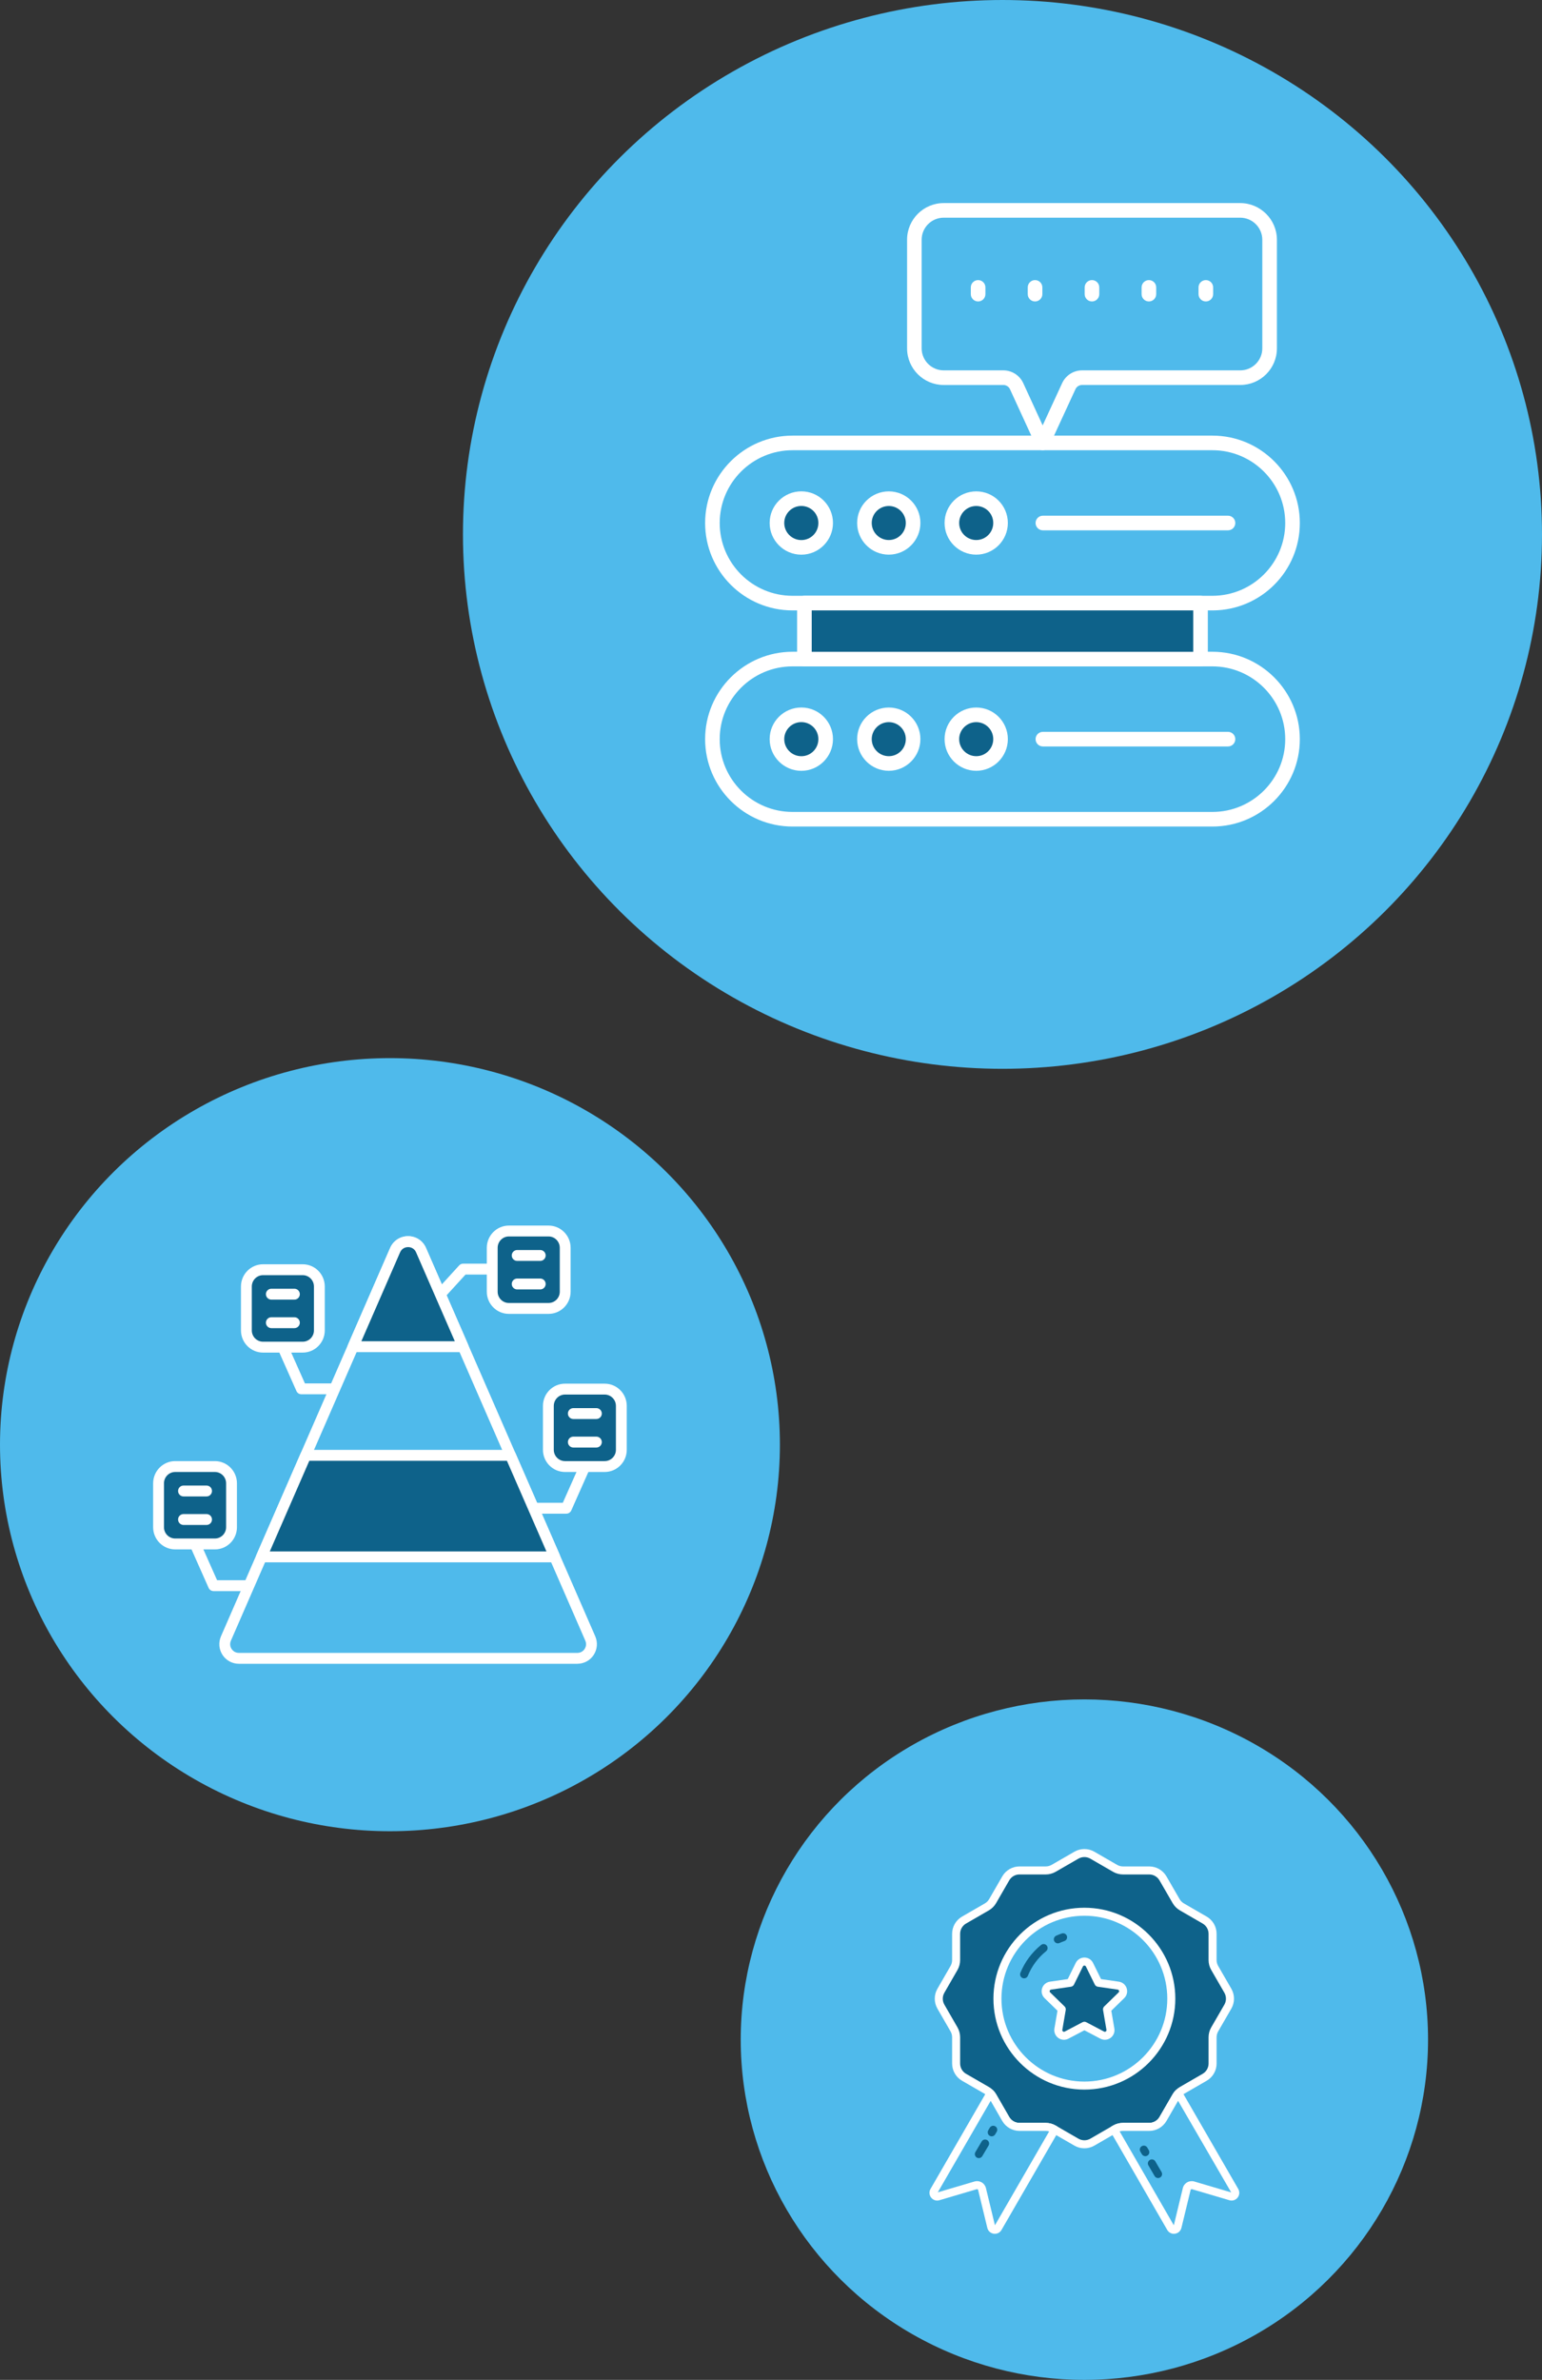 <svg width="433" height="668" viewBox="0 0 433 668" fill="none" xmlns="http://www.w3.org/2000/svg">
<rect x="0" y="0" width="433" height="668" fill="#333333" stroke="none"/>
<ellipse cx="281.5" cy="150" rx="151.5" ry="150" fill="#4FBAEB"/>
<ellipse cx="109.5" cy="405.5" rx="109.5" ry="108.5" fill="#4FBAEB"/>
<g clip-path="url(#clip0_2631_2143)">
<path d="M162.124 467H67.073C65.218 467 63.503 466.072 62.487 464.519C61.468 462.963 61.304 461.013 62.043 459.304L97.741 377.386L109.558 350.271C110.458 348.241 112.386 346.987 114.594 346.987H114.61C116.815 346.993 118.734 348.251 119.616 350.268L131.435 377.383L167.152 459.295C167.894 461.01 167.727 462.96 166.711 464.516C165.695 466.069 163.98 466.997 162.124 466.997V467ZM114.597 350.042C113.594 350.042 112.754 350.588 112.347 351.503L100.533 378.609L64.838 460.522C64.504 461.291 64.576 462.139 65.036 462.841C65.495 463.543 66.237 463.942 67.077 463.942H162.124C162.964 463.942 163.709 463.54 164.165 462.841C164.625 462.139 164.698 461.291 164.36 460.519L128.646 378.609L116.827 351.494C116.431 350.588 115.598 350.045 114.604 350.042H114.597Z" fill="white"/>
<path d="M123.625 364.786C123.257 364.786 122.889 364.655 122.597 364.387C121.977 363.816 121.934 362.852 122.503 362.229L128.93 355.187C129.219 354.869 129.626 354.692 130.052 354.692H138.218C139.061 354.692 139.742 355.376 139.742 356.221C139.742 357.066 139.061 357.75 138.218 357.75H130.721L124.747 364.295C124.446 364.625 124.036 364.789 123.625 364.789V364.786Z" fill="white"/>
<path d="M159.029 424.866H149.813C148.97 424.866 148.289 424.182 148.289 423.337C148.289 422.492 148.97 421.808 149.813 421.808H158.04L162.84 411.012C163.183 410.24 164.084 409.896 164.85 410.24C165.62 410.585 165.963 411.488 165.62 412.257L160.419 423.96C160.172 424.512 159.628 424.866 159.029 424.866Z" fill="white"/>
<path d="M158.712 350.24V362.568C158.712 365.174 156.61 367.261 154.034 367.261H142.896C140.319 367.261 138.218 365.174 138.218 362.568V350.24C138.218 347.634 140.319 345.529 142.896 345.529H154.034C156.61 345.529 158.712 347.637 158.712 350.24Z" fill="#0E628A"/>
<path d="M154.034 368.787H142.896C139.477 368.787 136.697 365.995 136.697 362.565V350.24C136.697 346.798 139.477 344 142.896 344H154.034C157.453 344 160.233 346.798 160.233 350.24V362.565C160.233 365.995 157.453 368.787 154.034 368.787ZM142.896 347.054C141.156 347.054 139.742 348.483 139.742 350.24V362.565C139.742 364.31 141.156 365.729 142.896 365.729H154.034C155.774 365.729 157.188 364.31 157.188 362.565V350.24C157.188 348.486 155.774 347.054 154.034 347.054H142.896Z" fill="white"/>
<path d="M174.476 394.617V406.945C174.476 409.551 172.375 411.638 169.798 411.638H158.66C156.084 411.638 153.982 409.551 153.982 406.945V394.617C153.982 392.011 156.084 389.906 158.66 389.906H169.798C172.375 389.906 174.476 392.014 174.476 394.617Z" fill="#0E628A"/>
<path d="M169.799 413.164H158.661C155.242 413.164 152.462 410.375 152.462 406.942V394.614C152.462 391.172 155.242 388.374 158.661 388.374H169.799C173.217 388.374 175.997 391.172 175.997 394.614V406.942C175.997 410.372 173.217 413.164 169.799 413.164ZM158.661 391.431C156.921 391.431 155.506 392.86 155.506 394.617V406.945C155.506 408.69 156.921 410.109 158.661 410.109H169.799C171.538 410.109 172.953 408.69 172.953 406.945V394.617C172.953 392.863 171.538 391.431 169.799 391.431H158.661Z" fill="white"/>
<path d="M69.184 446.598H59.968C59.366 446.598 58.822 446.244 58.578 445.692L53.377 433.99C53.034 433.218 53.377 432.314 54.147 431.973C54.913 431.631 55.817 431.973 56.157 432.745L60.957 443.541H69.184C70.027 443.541 70.708 444.224 70.708 445.069C70.708 445.915 70.027 446.598 69.184 446.598Z" fill="white"/>
<path d="M44.523 416.349V428.677C44.523 431.283 46.625 433.37 49.201 433.37H60.34C62.916 433.37 65.017 431.283 65.017 428.677V416.349C65.017 413.743 62.916 411.638 60.34 411.638H49.198C46.622 411.638 44.52 413.746 44.52 416.349H44.523Z" fill="#0E628A"/>
<path d="M60.337 434.896H49.199C45.78 434.896 43 432.104 43 428.674V416.349C43 412.907 45.78 410.109 49.199 410.109H60.337C63.755 410.109 66.535 412.907 66.535 416.349V428.674C66.535 432.104 63.755 434.896 60.337 434.896ZM49.199 413.164C47.459 413.164 46.045 414.592 46.045 416.349V428.674C46.045 430.419 47.459 431.838 49.199 431.838H60.337C62.077 431.838 63.491 430.419 63.491 428.674V416.349C63.491 414.595 62.077 413.164 60.337 413.164H49.199Z" fill="white"/>
<path d="M93.848 391.355H84.632C84.03 391.355 83.486 391.001 83.243 390.449L78.041 378.747C77.698 377.975 78.041 377.071 78.811 376.73C79.578 376.385 80.481 376.73 80.822 377.502L85.621 388.298H93.848C94.691 388.298 95.372 388.981 95.372 389.826C95.372 390.672 94.691 391.355 93.848 391.355Z" fill="white"/>
<path d="M69.185 361.106V373.434C69.185 376.04 71.286 378.127 73.862 378.127H85.001C87.577 378.127 89.678 376.04 89.678 373.434V361.106C89.678 358.5 87.577 356.395 85.001 356.395H73.862C71.286 356.395 69.185 358.503 69.185 361.106Z" fill="#0E628A"/>
<path d="M85.001 379.653H73.863C70.444 379.653 67.664 376.864 67.664 373.431V361.103C67.664 357.661 70.444 354.863 73.863 354.863H85.001C88.419 354.863 91.199 357.661 91.199 361.103V373.431C91.199 376.861 88.419 379.653 85.001 379.653ZM73.863 357.921C72.123 357.921 70.709 359.349 70.709 361.106V373.434C70.709 375.179 72.123 376.598 73.863 376.598H85.001C86.74 376.598 88.155 375.179 88.155 373.434V361.106C88.155 359.352 86.74 357.921 85.001 357.921H73.863Z" fill="white"/>
<path d="M82.668 364.786H76.196C75.353 364.786 74.672 364.103 74.672 363.258C74.672 362.412 75.353 361.729 76.196 361.729H82.668C83.511 361.729 84.192 362.412 84.192 363.258C84.192 364.103 83.511 364.786 82.668 364.786Z" fill="white"/>
<path d="M82.668 372.79H76.196C75.353 372.79 74.672 372.107 74.672 371.261C74.672 370.416 75.353 369.733 76.196 369.733H82.668C83.511 369.733 84.192 370.416 84.192 371.261C84.192 372.107 83.511 372.79 82.668 372.79Z" fill="white"/>
<path d="M151.701 353.92H145.229C144.386 353.92 143.705 353.237 143.705 352.391C143.705 351.546 144.386 350.863 145.229 350.863H151.701C152.544 350.863 153.225 351.546 153.225 352.391C153.225 353.237 152.544 353.92 151.701 353.92Z" fill="white"/>
<path d="M151.701 361.924H145.229C144.386 361.924 143.705 361.241 143.705 360.395C143.705 359.55 144.386 358.867 145.229 358.867H151.701C152.544 358.867 153.225 359.55 153.225 360.395C153.225 361.241 152.544 361.924 151.701 361.924Z" fill="white"/>
<path d="M167.466 398.297H160.994C160.151 398.297 159.47 397.614 159.47 396.768C159.47 395.923 160.151 395.24 160.994 395.24H167.466C168.308 395.24 168.99 395.923 168.99 396.768C168.99 397.614 168.308 398.297 167.466 398.297Z" fill="white"/>
<path d="M167.466 406.301H160.994C160.151 406.301 159.47 405.618 159.47 404.772C159.47 403.927 160.151 403.244 160.994 403.244H167.466C168.308 403.244 168.99 403.927 168.99 404.772C168.99 405.618 168.308 406.301 167.466 406.301Z" fill="white"/>
<path d="M58.004 420.029H51.532C50.689 420.029 50.008 419.346 50.008 418.501C50.008 417.655 50.689 416.972 51.532 416.972H58.004C58.846 416.972 59.528 417.655 59.528 418.501C59.528 419.346 58.846 420.029 58.004 420.029Z" fill="white"/>
<path d="M58.004 428.033H51.532C50.689 428.033 50.008 427.35 50.008 426.504C50.008 425.659 50.689 424.976 51.532 424.976H58.004C58.846 424.976 59.528 425.659 59.528 426.504C59.528 427.35 58.846 428.033 58.004 428.033Z" fill="white"/>
<path d="M130.043 377.999H99.138L110.954 350.884C112.356 347.726 116.842 347.726 118.223 350.884L130.04 377.999H130.043Z" fill="#0E628A"/>
<path d="M130.042 379.525H99.137C98.623 379.525 98.143 379.265 97.863 378.832C97.583 378.399 97.537 377.856 97.741 377.383L109.558 350.268C110.458 348.238 112.386 346.984 114.594 346.984H114.609C116.815 346.99 118.734 348.248 119.616 350.265L131.435 377.38C131.642 377.852 131.596 378.396 131.314 378.829C131.031 379.262 130.553 379.522 130.039 379.522L130.042 379.525ZM101.467 376.47H127.715L116.83 351.497C116.434 350.591 115.601 350.048 114.606 350.045H114.6C113.597 350.045 112.757 350.591 112.35 351.506L101.47 376.47H101.467Z" fill="white"/>
<path d="M155.768 436.992H73.431L85.858 408.492H143.34L155.768 436.992Z" fill="#0E628A"/>
<path d="M155.767 438.521H73.43C72.916 438.521 72.436 438.262 72.156 437.828C71.876 437.395 71.83 436.852 72.034 436.379L84.462 407.879C84.705 407.323 85.253 406.963 85.858 406.963H143.343C143.948 406.963 144.496 407.323 144.739 407.879L157.167 436.379C157.373 436.852 157.328 437.395 157.045 437.828C156.762 438.262 156.284 438.521 155.77 438.521H155.767ZM75.76 435.467H153.441L142.345 410.024H86.853L75.76 435.467Z" fill="white"/>
</g>
<ellipse cx="304.5" cy="572.5" rx="96.5" ry="95.5" fill="#4FBAEB"/>
<g clip-path="url(#clip1_2631_2143)">
<path d="M344.788 563.233L341.1 569.609C340.707 570.288 340.502 571.057 340.502 571.839V579.207C340.502 580.798 339.654 582.268 338.277 583.063L331.891 586.754C331.215 587.144 330.653 587.706 330.263 588.381L326.57 594.765C325.772 596.141 324.302 596.989 322.712 596.989H315.341C314.558 596.989 313.789 597.196 313.11 597.586L306.731 601.273C305.352 602.07 303.653 602.07 302.274 601.273L295.88 597.584C295.201 597.191 294.434 596.986 293.652 596.986H286.283C284.691 596.986 283.218 596.136 282.423 594.757L278.745 588.381C278.352 587.703 277.791 587.139 277.112 586.749L270.718 583.06C269.338 582.266 268.49 580.793 268.49 579.202V571.834C268.49 571.052 268.285 570.285 267.895 569.607L264.212 563.223C263.417 561.847 263.417 560.151 264.212 558.775L267.898 552.379C268.288 551.703 268.493 550.936 268.493 550.155V542.784C268.493 541.193 269.343 539.722 270.72 538.925L277.115 535.236C277.793 534.844 278.355 534.282 278.747 533.604L282.425 527.228C283.22 525.849 284.694 524.999 286.286 524.999H293.654C294.437 524.999 295.206 524.794 295.882 524.402L302.276 520.713C303.656 519.916 305.357 519.918 306.734 520.713L313.113 524.399C313.791 524.792 314.561 524.997 315.343 524.997H322.714C324.307 524.997 325.777 525.844 326.572 527.221L330.265 533.604C330.655 534.28 331.217 534.842 331.893 535.231L338.28 538.923C339.657 539.72 340.505 541.19 340.505 542.779V550.147C340.505 550.929 340.71 551.698 341.102 552.374L344.793 558.765C345.59 560.144 345.588 561.844 344.793 563.221L344.788 563.233Z" fill="#0E628A"/>
<path d="M304.497 602.996C303.532 602.996 302.568 602.748 301.707 602.252L295.313 598.563C294.807 598.272 294.232 598.118 293.647 598.118H286.278C284.289 598.118 282.436 597.047 281.441 595.324L277.763 588.948C277.469 588.442 277.049 588.022 276.543 587.728L270.149 584.039C268.427 583.045 267.359 581.193 267.359 579.207V571.839C267.359 571.257 267.205 570.68 266.914 570.176L263.231 563.793C262.238 562.075 262.238 559.939 263.231 558.221L266.916 551.825C267.207 551.319 267.359 550.744 267.359 550.162V542.792C267.359 540.805 268.427 538.953 270.149 537.959L276.543 534.27C277.049 533.976 277.472 533.556 277.763 533.05L281.441 526.674C282.436 524.951 284.289 523.881 286.278 523.881H293.647C294.232 523.881 294.807 523.726 295.313 523.435L301.707 519.746C303.428 518.752 305.57 518.755 307.291 519.746L313.673 523.433C314.179 523.726 314.756 523.881 315.341 523.881H322.71C324.697 523.881 326.547 524.949 327.542 526.667L331.235 533.05C331.526 533.554 331.947 533.974 332.45 534.267L338.837 537.959C340.556 538.953 341.624 540.805 341.624 542.789V550.157C341.624 550.739 341.778 551.316 342.072 551.822L345.763 558.213C346.758 559.934 346.758 562.075 345.763 563.795L342.075 570.171C341.781 570.677 341.626 571.254 341.626 571.839V579.207C341.626 581.193 340.558 583.042 338.839 584.037L332.453 587.728C331.947 588.019 331.526 588.439 331.235 588.943L327.542 595.327C326.547 597.047 324.694 598.115 322.707 598.115H315.338C314.754 598.115 314.177 598.269 313.67 598.563L307.291 602.249C306.428 602.748 305.461 602.996 304.497 602.996ZM286.278 526.13C285.091 526.13 283.985 526.768 283.393 527.798L279.715 534.174C279.226 535.021 278.52 535.727 277.669 536.218L271.275 539.907C270.247 540.499 269.61 541.605 269.61 542.792V550.162C269.61 551.136 269.351 552.1 268.865 552.945L265.18 559.342C264.59 560.367 264.59 561.642 265.18 562.667L268.863 569.05C269.351 569.898 269.61 570.862 269.61 571.839V579.207C269.61 580.393 270.247 581.496 271.275 582.091L277.669 585.78C278.52 586.271 279.226 586.977 279.715 587.825L283.393 594.201C283.985 595.228 285.091 595.866 286.278 595.866H293.647C294.624 595.866 295.591 596.124 296.437 596.612L302.831 600.301C303.859 600.896 305.135 600.893 306.165 600.301L312.544 596.615C313.394 596.124 314.359 595.866 315.338 595.866H322.707C323.894 595.866 324.998 595.228 325.593 594.203L329.284 587.82C329.772 586.974 330.478 586.271 331.324 585.783L337.708 582.091C338.736 581.499 339.371 580.393 339.371 579.209V571.841C339.371 570.862 339.629 569.895 340.123 569.048L343.811 562.672C344.403 561.644 344.403 560.367 343.811 559.339L340.12 552.948C339.632 552.1 339.371 551.136 339.371 550.16V542.792C339.371 541.608 338.733 540.502 337.708 539.91L331.321 536.218C330.476 535.73 329.77 535.024 329.284 534.179L325.59 527.795C324.998 526.77 323.892 526.133 322.707 526.133H315.338C314.359 526.133 313.392 525.875 312.544 525.384L306.162 521.697C305.135 521.103 303.856 521.105 302.828 521.697L296.434 525.386C295.589 525.875 294.622 526.133 293.645 526.133H286.276L286.278 526.13Z" fill="white"/>
<path d="M345.535 616.497L335.028 613.395C334.243 613.17 333.425 613.64 333.235 614.437L330.659 625.074C330.436 625.993 329.213 626.173 328.742 625.355L312.812 597.756L313.104 597.589C313.787 597.196 314.549 596.994 315.334 596.994H322.705C324.295 596.994 325.773 596.144 326.57 594.765L330.256 588.384C330.436 588.083 330.636 587.802 330.884 587.556L346.735 614.976C347.206 615.794 346.434 616.768 345.538 616.499L345.535 616.497Z" fill="#4FBAEB"/>
<path d="M329.638 627C328.871 627 328.16 626.595 327.767 625.914L311.84 598.315C311.691 598.057 311.65 597.748 311.729 597.46C311.807 597.171 311.997 596.926 312.255 596.776L312.546 596.609C313.394 596.124 314.359 595.866 315.336 595.866H322.707C323.897 595.866 325.003 595.228 325.595 594.201L329.281 587.819C329.532 587.397 329.792 587.053 330.086 586.759C330.334 586.514 330.686 586.397 331.03 586.438C331.377 586.483 331.683 586.688 331.858 586.99L347.707 614.41C348.152 615.186 348.081 616.14 347.524 616.841C346.973 617.539 346.069 617.828 345.213 617.572L334.706 614.47C334.602 614.44 334.511 614.478 334.468 614.503C334.417 614.534 334.351 614.592 334.326 614.693L331.749 625.333C331.536 626.205 330.828 626.848 329.944 626.972C329.84 626.987 329.737 626.995 329.635 626.995L329.638 627ZM314.399 598.249L329.613 624.609L332.141 614.172C332.303 613.491 332.729 612.919 333.336 612.565C333.939 612.213 334.668 612.122 335.339 612.312L345.727 615.379L330.812 589.669L327.547 595.324C326.552 597.045 324.699 598.115 322.71 598.115H315.338C315.017 598.115 314.703 598.158 314.402 598.247L314.399 598.249ZM345.854 615.419L345.535 616.497L345.859 615.419C345.859 615.419 345.856 615.419 345.854 615.419Z" fill="white"/>
<path d="M296.191 597.766L280.251 625.353C279.78 626.17 278.56 625.99 278.335 625.072L275.758 614.435C275.568 613.64 274.751 613.17 273.966 613.392L263.458 616.494C262.562 616.763 261.8 615.789 262.258 614.971L278.11 587.551C278.355 587.797 278.558 588.078 278.738 588.379L282.41 594.76C283.205 596.136 284.684 596.989 286.276 596.989H293.647C294.432 596.989 295.194 597.191 295.877 597.584L296.191 597.763V597.766Z" fill="#4FBAEB"/>
<path d="M279.358 627C279.256 627 279.153 626.992 279.049 626.977C278.165 626.851 277.457 626.208 277.244 625.34L274.667 614.701C274.642 614.594 274.576 614.536 274.525 614.508C274.482 614.483 274.391 614.445 274.277 614.478L263.78 617.575C262.939 617.828 262.036 617.545 261.481 616.854C260.922 616.155 260.843 615.202 261.281 614.422L277.138 586.99C277.312 586.686 277.619 586.484 277.965 586.438C278.31 586.395 278.662 586.511 278.91 586.759C279.203 587.053 279.464 587.397 279.71 587.809L283.39 594.203C283.982 595.228 285.089 595.868 286.278 595.868H293.65C294.627 595.868 295.591 596.126 296.439 596.612L296.751 596.789C297.011 596.938 297.201 597.184 297.28 597.472C297.358 597.761 297.318 598.069 297.168 598.327L281.228 625.915C280.836 626.595 280.125 627 279.358 627ZM274.363 612.216C274.819 612.216 275.267 612.335 275.662 612.565C276.269 612.919 276.692 613.491 276.857 614.174L279.383 624.609L294.609 598.254C294.3 598.163 293.981 598.115 293.65 598.115H286.278C284.289 598.115 282.433 597.047 281.438 595.324L278.186 589.674L263.339 615.358L273.649 612.315C273.882 612.249 274.125 612.213 274.363 612.213V612.216Z" fill="white"/>
<path d="M325.192 611.348C324.805 611.348 324.428 611.148 324.22 610.789L322.479 607.806C322.165 607.269 322.344 606.581 322.884 606.267C323.42 605.954 324.111 606.136 324.423 606.672L326.164 609.655C326.478 610.192 326.298 610.88 325.759 611.194C325.582 611.297 325.385 611.348 325.192 611.348Z" fill="#0E628A"/>
<path d="M321.611 605.212C321.223 605.212 320.846 605.012 320.639 604.656L320.216 603.934C319.902 603.398 320.082 602.71 320.621 602.396C321.158 602.082 321.849 602.265 322.16 602.801L322.583 603.522C322.897 604.058 322.717 604.747 322.178 605.06C322 605.164 321.803 605.215 321.611 605.215V605.212Z" fill="#0E628A"/>
<path d="M274.864 605.756C274.669 605.756 274.472 605.706 274.292 605.599C273.758 605.283 273.581 604.592 273.894 604.058L275.651 601.085C275.968 600.552 276.656 600.374 277.193 600.688C277.727 601.004 277.904 601.695 277.59 602.229L275.833 605.202C275.623 605.556 275.249 605.754 274.864 605.754V605.756Z" fill="#0E628A"/>
<path d="M278.479 599.641C278.284 599.641 278.087 599.59 277.907 599.484C277.373 599.168 277.196 598.477 277.51 597.943L277.935 597.222C278.251 596.688 278.942 596.511 279.477 596.825C280.011 597.141 280.188 597.832 279.874 598.365L279.449 599.087C279.239 599.441 278.864 599.641 278.479 599.641Z" fill="#0E628A"/>
<path d="M328.884 562.105C329.496 548.644 319.074 537.236 305.607 536.624C292.14 536.013 280.727 546.43 280.115 559.891C279.504 573.353 289.925 584.761 303.392 585.372C316.86 585.983 328.273 575.566 328.884 562.105Z" fill="#4FBAEB"/>
<path d="M304.497 586.521C290.417 586.521 278.963 575.072 278.963 560.997C278.963 546.921 290.417 535.474 304.497 535.474C318.576 535.474 330.033 546.923 330.033 560.997C330.033 575.07 318.579 586.521 304.497 586.521ZM304.497 537.724C291.658 537.724 281.213 548.163 281.213 560.997C281.213 573.83 291.658 584.27 304.497 584.27C317.336 584.27 327.78 573.83 327.78 560.997C327.78 548.163 317.336 537.724 304.497 537.724Z" fill="white"/>
<path d="M297.044 545.474C296.614 545.474 296.204 545.226 296.016 544.808C295.761 544.242 296.016 543.576 296.583 543.321C297.092 543.093 297.616 542.885 298.148 542.701C298.735 542.496 299.375 542.809 299.58 543.394C299.783 543.981 299.472 544.621 298.884 544.826C298.416 544.988 297.955 545.173 297.505 545.373C297.355 545.438 297.198 545.471 297.044 545.471V545.474Z" fill="#0E628A"/>
<path d="M287.574 555.299C287.433 555.299 287.291 555.273 287.154 555.215C286.577 554.982 286.299 554.327 286.531 553.75C287.762 550.701 289.769 547.996 292.341 545.922C292.824 545.532 293.536 545.608 293.923 546.091C294.313 546.574 294.237 547.283 293.753 547.672C291.48 549.507 289.706 551.898 288.62 554.59C288.443 555.028 288.02 555.296 287.574 555.296V555.299Z" fill="#0E628A"/>
<path d="M305.919 551.463L308.42 556.531L314.014 557.343C315.315 557.533 315.834 559.129 314.893 560.045L310.845 563.99L311.802 569.559C312.025 570.852 310.665 571.841 309.501 571.229L304.496 568.6L299.492 571.229C298.33 571.841 296.971 570.852 297.191 569.559L298.148 563.99L294.1 560.045C293.159 559.129 293.677 557.533 294.979 557.343L300.573 556.531L303.074 551.463C303.656 550.286 305.334 550.286 305.917 551.463H305.919Z" fill="#0E628A"/>
<path d="M298.755 572.54C298.196 572.54 297.639 572.365 297.166 572.018C296.325 571.409 295.912 570.391 296.087 569.369L296.943 564.382L293.318 560.85C292.574 560.126 292.31 559.061 292.632 558.074C292.953 557.085 293.791 556.379 294.821 556.23L299.831 555.504L302.071 550.967C302.532 550.036 303.464 549.456 304.501 549.456C305.539 549.456 306.473 550.036 306.931 550.967L309.172 555.504L314.181 556.23C315.209 556.379 316.049 557.085 316.371 558.074C316.692 559.061 316.429 560.126 315.685 560.85L312.06 564.382L312.916 569.369C313.09 570.394 312.678 571.409 311.837 572.018C310.994 572.631 309.898 572.707 308.982 572.223L304.501 569.87L300.021 572.223C299.621 572.433 299.188 572.537 298.758 572.537L298.755 572.54ZM304.499 551.706C304.39 551.706 304.195 551.739 304.086 551.961L301.585 557.029C301.421 557.361 301.104 557.591 300.737 557.644L295.143 558.456C294.897 558.492 294.806 558.666 294.773 558.77C294.74 558.871 294.713 559.066 294.89 559.241L298.937 563.185C299.203 563.443 299.322 563.815 299.261 564.18L298.307 569.749C298.267 569.994 298.403 570.136 298.492 570.199C298.578 570.262 298.753 570.351 298.975 570.234L303.98 567.606C304.306 567.434 304.699 567.434 305.025 567.606L310.03 570.234C310.255 570.351 310.43 570.262 310.513 570.199C310.599 570.136 310.739 569.994 310.698 569.749L309.744 564.18C309.681 563.815 309.802 563.443 310.068 563.185L314.115 559.241C314.293 559.066 314.265 558.871 314.232 558.77C314.199 558.669 314.105 558.494 313.862 558.456L308.268 557.644C307.901 557.591 307.585 557.361 307.42 557.029L304.919 551.961C304.81 551.739 304.613 551.706 304.506 551.706H304.499Z" fill="white"/>
</g>
<g clip-path="url(#clip2_2631_2143)">
<path d="M340.581 171.333H222.541C209.01 171.333 198 160.329 198 146.802C198 133.275 209.01 122.272 222.541 122.272H340.454C353.986 122.272 364.996 133.275 364.996 146.802C364.996 160.329 354.08 171.235 340.63 171.333C340.614 171.333 340.598 171.333 340.581 171.333ZM222.541 126.372C211.27 126.372 202.098 135.537 202.098 146.802C202.098 158.068 211.27 167.232 222.541 167.232H340.454C351.726 167.232 360.897 158.068 360.897 146.802C360.897 135.537 351.726 126.372 340.454 126.372H222.541Z" fill="white"/>
<path d="M231.851 146.794C231.851 150.575 228.784 153.64 225.022 153.64C221.259 153.64 218.172 150.575 218.172 146.794C218.172 143.013 221.239 139.969 225.022 139.969C228.805 139.969 231.851 143.033 231.851 146.794Z" fill="#0E628A"/>
<path d="M225.022 155.688C220.113 155.688 216.121 151.698 216.121 146.79C216.121 141.882 220.113 137.913 225.022 137.913C229.931 137.913 233.903 141.895 233.903 146.79C233.903 151.685 229.919 155.688 225.022 155.688ZM225.022 142.017C222.373 142.017 220.22 144.16 220.22 146.794C220.22 149.428 222.373 151.591 225.022 151.591C227.671 151.591 229.804 149.441 229.804 146.794C229.804 144.148 227.659 142.017 225.022 142.017Z" fill="white"/>
<path d="M256.401 146.794C256.401 150.571 253.339 153.631 249.58 153.631C245.821 153.631 242.738 150.571 242.738 146.794C242.738 143.017 245.801 139.977 249.58 139.977C253.359 139.977 256.401 143.037 256.401 146.794Z" fill="#0E628A"/>
<path d="M249.58 155.68C244.679 155.68 240.688 151.694 240.688 146.79C240.688 141.886 244.675 137.921 249.58 137.921C254.485 137.921 258.453 141.899 258.453 146.79C258.453 151.681 254.473 155.68 249.58 155.68ZM249.58 142.026C246.94 142.026 244.786 144.164 244.786 146.794C244.786 149.424 246.935 151.579 249.58 151.579C252.225 151.579 254.354 149.432 254.354 146.794C254.354 144.156 252.213 142.026 249.58 142.026Z" fill="white"/>
<path d="M280.956 146.794C280.956 150.571 277.893 153.631 274.135 153.631C270.376 153.631 267.293 150.571 267.293 146.794C267.293 143.017 270.356 139.977 274.135 139.977C277.914 139.977 280.956 143.037 280.956 146.794Z" fill="#0E628A"/>
<path d="M274.134 155.68C269.233 155.68 265.241 151.694 265.241 146.79C265.241 141.886 269.229 137.921 274.134 137.921C279.039 137.921 283.007 141.899 283.007 146.79C283.007 151.681 279.027 155.68 274.134 155.68ZM274.134 142.026C271.493 142.026 269.34 144.164 269.34 146.794C269.34 149.424 271.489 151.579 274.134 151.579C276.779 151.579 278.908 149.432 278.908 146.794C278.908 144.156 276.767 142.026 274.134 142.026Z" fill="white"/>
<path d="M344.827 148.855H292.845C291.715 148.855 290.794 147.937 290.794 146.802C290.794 145.668 291.711 144.75 292.845 144.75H344.827C345.957 144.75 346.878 145.668 346.878 146.802C346.878 147.937 345.961 148.855 344.827 148.855Z" fill="white"/>
<path d="M340.454 232H222.541C209.01 232 198 220.996 198 207.469C198 193.942 209.01 182.939 222.541 182.939H340.454C353.986 182.939 364.996 193.942 364.996 207.469C364.996 220.996 353.986 232 340.454 232ZM222.541 187.044C211.27 187.044 202.098 196.208 202.098 207.473C202.098 218.739 211.27 227.899 222.541 227.899H340.454C351.726 227.899 360.897 218.735 360.897 207.473C360.897 196.212 351.726 187.044 340.454 187.044H222.541Z" fill="white"/>
<path d="M231.851 207.461C231.851 211.242 228.784 214.307 225.022 214.307C221.259 214.307 218.172 211.242 218.172 207.461C218.172 203.68 221.239 200.636 225.022 200.636C228.805 200.636 231.851 203.7 231.851 207.461Z" fill="#0E628A"/>
<path d="M225.022 216.359C220.113 216.359 216.121 212.369 216.121 207.461C216.121 202.553 220.113 198.584 225.022 198.584C229.931 198.584 233.903 202.566 233.903 207.461C233.903 212.357 229.919 216.359 225.022 216.359ZM225.022 202.689C222.373 202.689 220.22 204.831 220.22 207.465C220.22 210.099 222.373 212.258 225.022 212.258C227.671 212.258 229.804 210.108 229.804 207.465C229.804 204.823 227.659 202.689 225.022 202.689Z" fill="white"/>
<path d="M256.401 207.461C256.401 211.238 253.339 214.298 249.58 214.298C245.821 214.298 242.738 211.238 242.738 207.461C242.738 203.684 245.801 200.644 249.58 200.644C253.359 200.644 256.401 203.705 256.401 207.461Z" fill="#0E628A"/>
<path d="M249.58 216.351C244.679 216.351 240.688 212.365 240.688 207.461C240.688 202.557 244.675 198.592 249.58 198.592C254.485 198.592 258.453 202.57 258.453 207.461C258.453 212.353 254.473 216.351 249.58 216.351ZM249.58 202.697C246.94 202.697 244.786 204.835 244.786 207.465C244.786 210.095 246.935 212.25 249.58 212.25C252.225 212.25 254.354 210.103 254.354 207.465C254.354 204.827 252.213 202.697 249.58 202.697Z" fill="white"/>
<path d="M280.956 207.461C280.956 211.238 277.893 214.298 274.135 214.298C270.376 214.298 267.293 211.238 267.293 207.461C267.293 203.684 270.356 200.644 274.135 200.644C277.914 200.644 280.956 203.705 280.956 207.461Z" fill="#0E628A"/>
<path d="M274.134 216.351C269.233 216.351 265.241 212.365 265.241 207.461C265.241 202.557 269.229 198.592 274.134 198.592C279.039 198.592 283.007 202.57 283.007 207.461C283.007 212.353 279.027 216.351 274.134 216.351ZM274.134 202.697C271.493 202.697 269.34 204.835 269.34 207.465C269.34 210.095 271.489 212.25 274.134 212.25C276.779 212.25 278.908 210.103 278.908 207.465C278.908 204.827 276.767 202.697 274.134 202.697Z" fill="white"/>
<path d="M344.827 209.522H292.845C291.715 209.522 290.794 208.604 290.794 207.469C290.794 206.335 291.711 205.417 292.845 205.417H344.827C345.957 205.417 346.878 206.335 346.878 207.469C346.878 208.604 345.961 209.522 344.827 209.522Z" fill="white"/>
<path d="M337.113 169.272H225.882V184.999H337.113V169.272Z" fill="#0E628A"/>
<path d="M337.117 187.052H225.882C224.752 187.052 223.831 186.134 223.831 184.999V169.272C223.831 168.142 224.748 167.22 225.882 167.22H337.113C338.243 167.22 339.165 168.138 339.165 169.272V184.999C339.165 186.13 338.247 187.052 337.113 187.052H337.117ZM227.934 182.951H335.066V171.325H227.934V182.951Z" fill="white"/>
<path d="M292.78 126.36C291.982 126.36 291.253 125.893 290.921 125.168L283.609 109.253C283.277 108.527 282.544 108.06 281.746 108.06H265C259.325 108.06 254.711 103.448 254.711 97.778V67.283C254.711 61.613 259.325 57 265 57H348.246C353.933 57 358.564 61.625 358.564 67.311V97.774C358.564 103.444 353.95 108.056 348.275 108.056H303.851C303.053 108.056 302.32 108.523 301.988 109.248L294.647 125.168C294.311 125.893 293.587 126.36 292.784 126.36H292.78ZM264.996 61.101C261.581 61.101 258.805 63.874 258.805 67.283V97.774C258.805 101.182 261.581 103.956 264.996 103.956H281.742C284.137 103.956 286.332 105.361 287.331 107.536L292.784 119.404L298.262 107.528C299.266 105.357 301.456 103.956 303.847 103.956H348.271C351.681 103.956 354.461 101.182 354.461 97.774V67.311C354.461 63.886 351.673 61.101 348.246 61.101H265H264.996Z" fill="white"/>
<path d="M274.659 84.615C273.529 84.615 272.607 83.698 272.607 82.563V80.67C272.607 79.54 273.525 78.618 274.659 78.618C275.793 78.618 276.71 79.536 276.71 80.67V82.563C276.71 83.694 275.793 84.615 274.659 84.615Z" fill="white"/>
<path d="M290.647 84.615C289.517 84.615 288.596 83.698 288.596 82.563V80.67C288.596 79.54 289.513 78.618 290.647 78.618C291.781 78.618 292.698 79.536 292.698 80.67V82.563C292.698 83.694 291.781 84.615 290.647 84.615Z" fill="white"/>
<path d="M306.631 84.615C305.501 84.615 304.58 83.698 304.58 82.563V80.67C304.58 79.54 305.497 78.618 306.631 78.618C307.765 78.618 308.683 79.536 308.683 80.67V82.563C308.683 83.694 307.765 84.615 306.631 84.615Z" fill="white"/>
<path d="M322.616 84.615C321.486 84.615 320.564 83.698 320.564 82.563V80.67C320.564 79.54 321.482 78.618 322.616 78.618C323.75 78.618 324.667 79.536 324.667 80.67V82.563C324.667 83.694 323.75 84.615 322.616 84.615Z" fill="white"/>
<path d="M338.604 84.615C337.474 84.615 336.553 83.698 336.553 82.563V80.67C336.553 79.54 337.47 78.618 338.604 78.618C339.738 78.618 340.655 79.536 340.655 80.67V82.563C340.655 83.694 339.738 84.615 338.604 84.615Z" fill="white"/>
</g>
<defs>
<clipPath id="clip0_2631_2143">
<rect width="133" height="123" fill="white" transform="translate(43 344)"/>
</clipPath>
<clipPath id="clip1_2631_2143">
<rect width="87" height="108" fill="white" transform="translate(261 519)"/>
</clipPath>
<clipPath id="clip2_2631_2143">
<rect width="167" height="175" fill="white" transform="translate(198 57)"/>
</clipPath>
</defs>
</svg>
